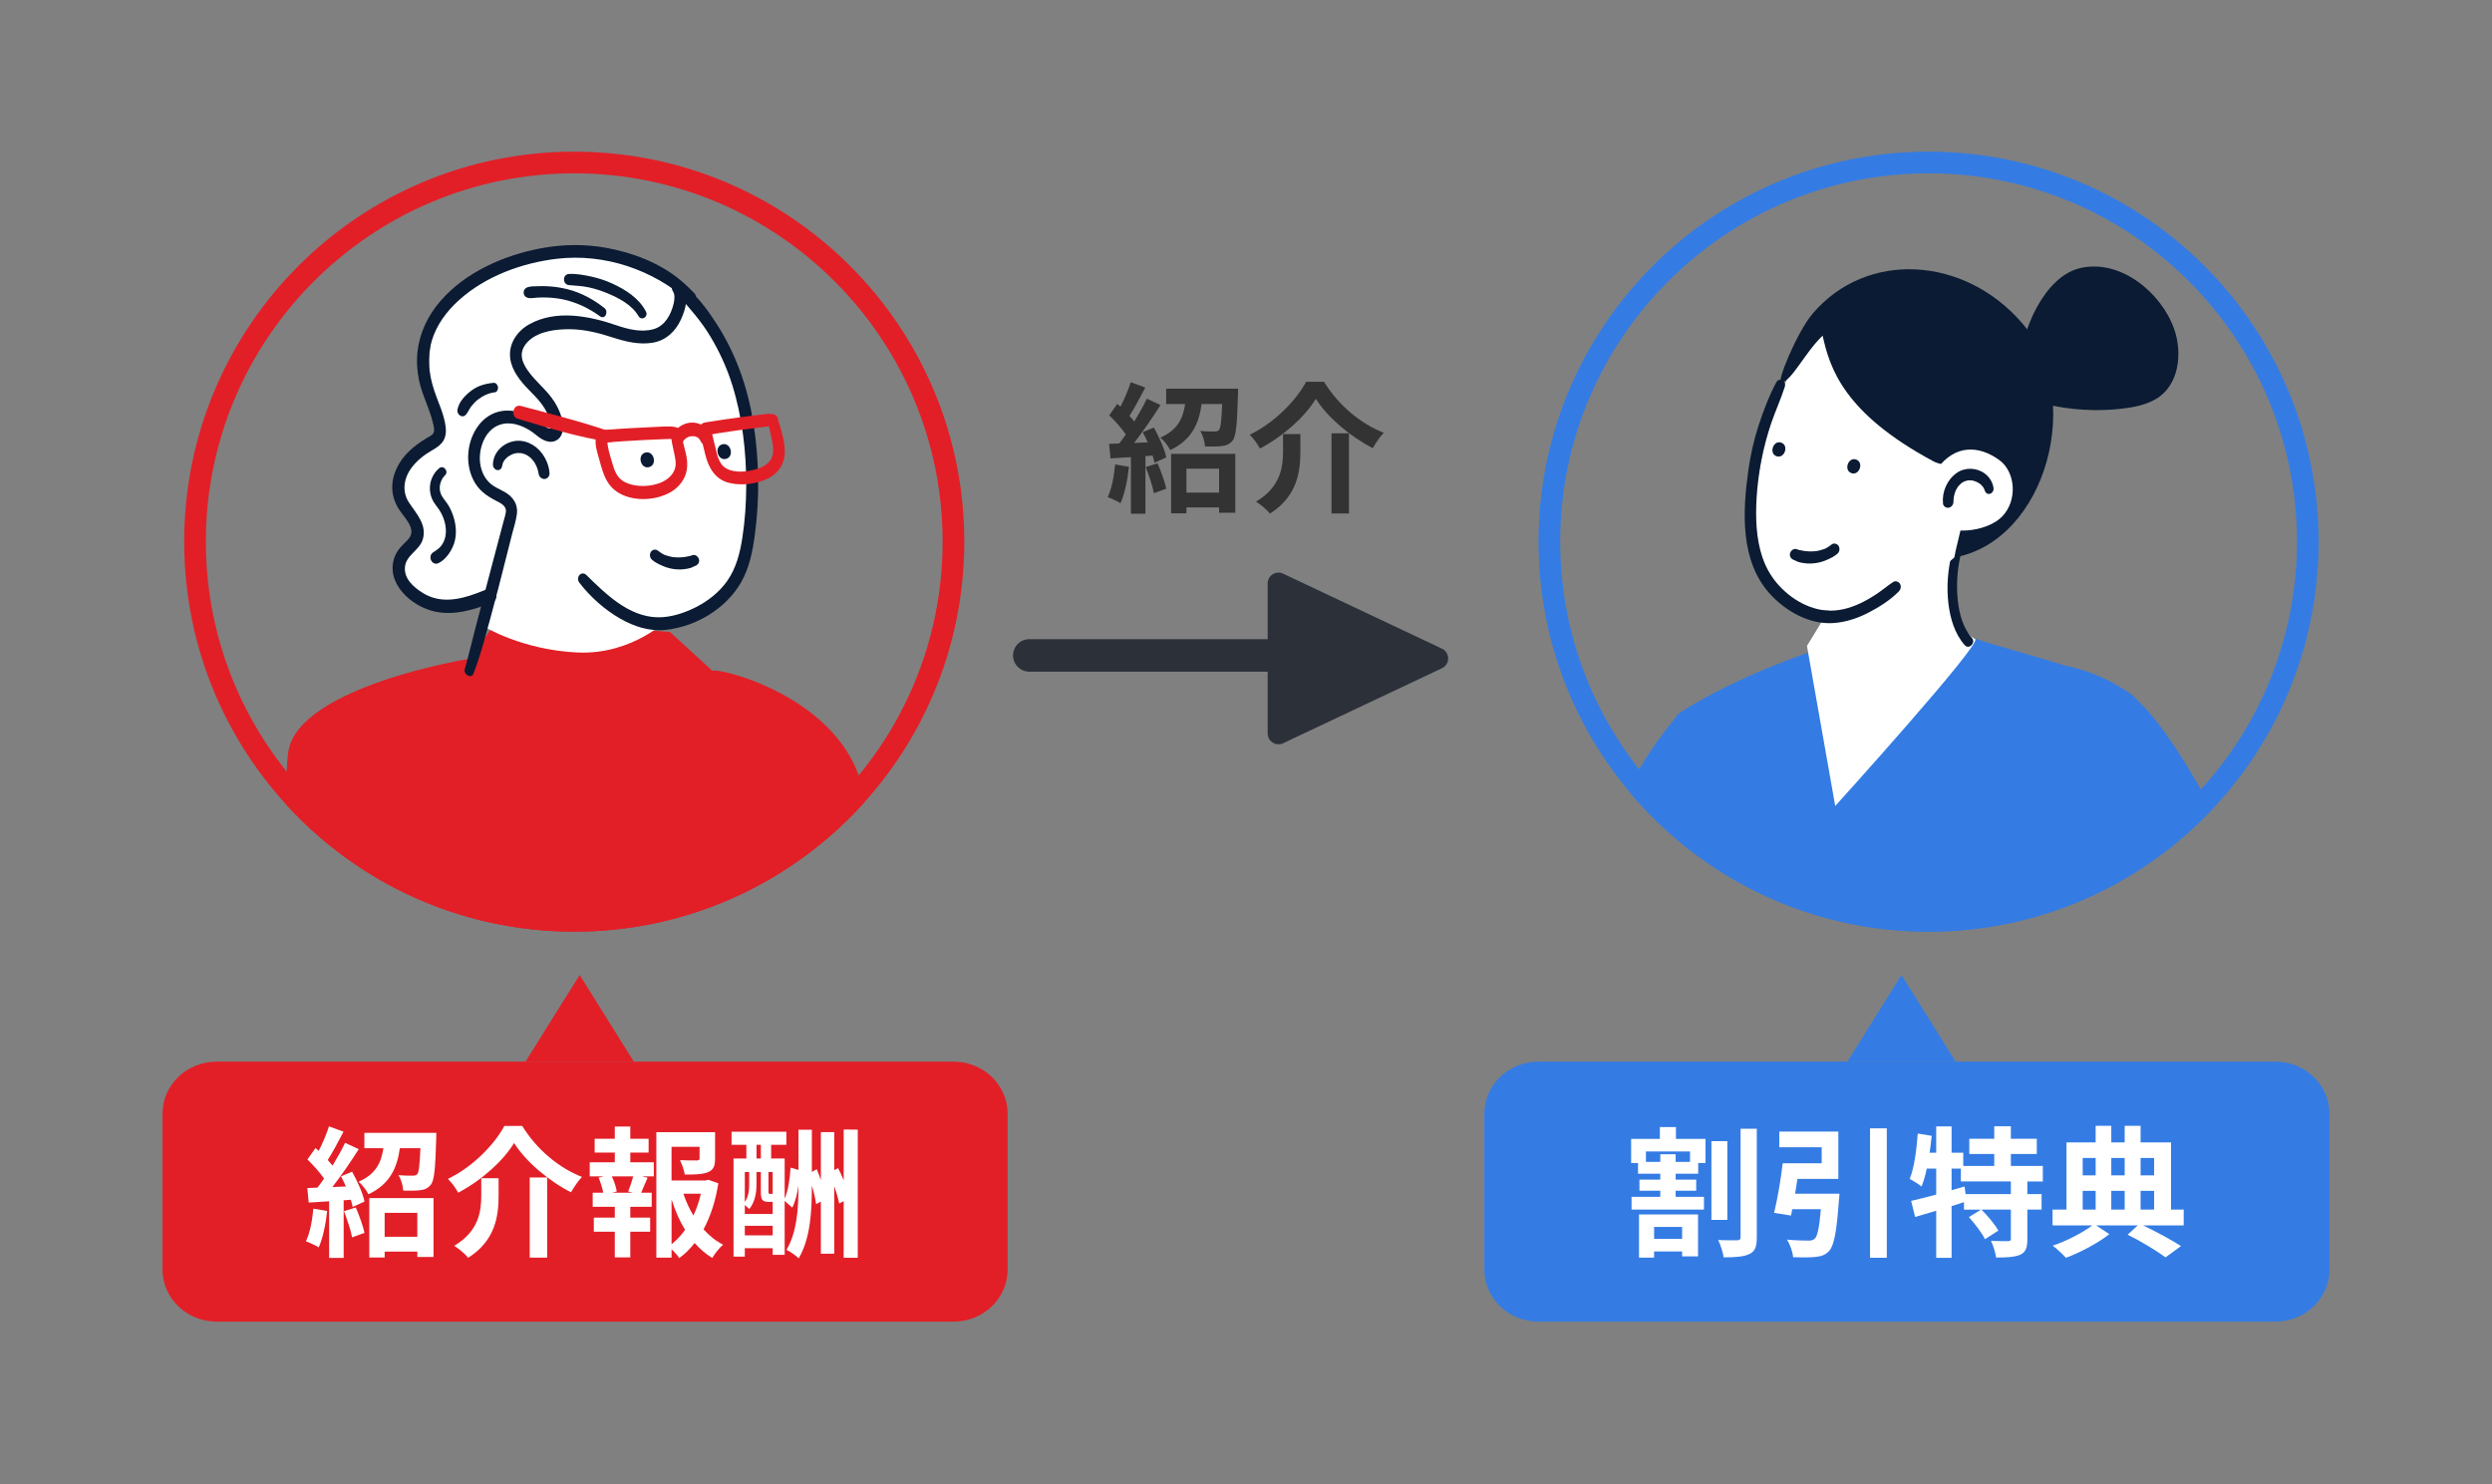 <?xml version="1.0" encoding="UTF-8"?><svg id="b" xmlns="http://www.w3.org/2000/svg" width="230" height="137" viewBox="0 0 230 137"><rect x="0" y="0" width="230" height="137" fill="#808080" stroke="none"/><g id="c"><rect width="230" height="137" fill="none"/><g id="d"><g id="e" isolation="isolate"><g isolation="isolate"><path d="M104.197,43.095c-.13,1.223-.403,2.522-.78,3.354-.273-.169-.845-.442-1.183-.559.377-.768.585-1.925.689-3.017l1.274.221ZM106.498,39.468c.494.885,1.001,2.016,1.144,2.756l-1.092.494c-.039-.194-.091-.416-.169-.663l-.663.053v5.317h-1.339v-5.227l-1.885.117-.13-1.34.936-.038c.195-.247.403-.533.611-.832-.377-.56-1.001-1.248-1.534-1.769l.741-1.053c.091.078.195.169.299.26.364-.715.728-1.573.949-2.262l1.339.494c-.468.884-.988,1.885-1.456,2.612.169.183.312.364.442.521.442-.729.858-1.469,1.157-2.106l1.261.585c-.715,1.131-1.612,2.444-2.431,3.497l1.248-.052c-.143-.325-.299-.65-.455-.936l1.027-.43ZM106.836,42.771c.325.74.663,1.689.806,2.34l-1.144.416c-.117-.65-.455-1.651-.754-2.418l1.092-.338ZM114.272,35.88s0,.377-.013.559c-.078,2.704-.169,3.822-.494,4.226-.273.338-.559.455-.962.507-.351.052-.962.052-1.586.039-.026-.455-.195-1.04-.442-1.43.546.052,1.066.052,1.313.052.182,0,.312-.026.416-.13.156-.195.234-.845.299-2.405h-1.898c-.26,1.808-.897,3.302-2.899,4.251-.169-.351-.585-.896-.91-1.157,1.612-.701,2.093-1.794,2.288-3.094h-1.755v-1.417h6.643ZM108.084,41.899h5.929v5.434h-1.495v-.494h-3.016v.547h-1.417v-5.486ZM109.501,43.265v2.21h3.016v-2.21h-3.016Z" fill="#333"/><path d="M116.287,41.405c-.195-.377-.611-.962-.949-1.274,2.288-1.092,4.303-3.185,5.213-4.888h1.651c1.339,2.184,3.406,3.887,5.512,4.706-.39.403-.728.936-1.014,1.417-2.067-1.053-4.199-2.86-5.252-4.551-1.001,1.651-2.99,3.445-5.161,4.59ZM120.018,40.066v1.611c0,1.833-.273,4.135-2.808,5.733-.26-.338-.884-.857-1.287-1.104,2.275-1.353,2.496-3.186,2.496-4.668v-1.572h1.599ZM124.503,40.001v7.397h-1.612v-7.397h1.612Z" fill="#333"/></g></g><g id="f"><line id="g" x1="95" y1="60.5" x2="121" y2="60.5" fill="none" stroke="#2b3039" stroke-linecap="round" stroke-width="3"/><path id="h" d="M133.085,61.685l-14.658,6.922c-.663.313-1.427-.171-1.427-.904v-13.844c0-.734.764-1.217,1.427-.904l14.658,6.922c.764.361.764,1.448,0,1.808Z" fill="#2b3039"/></g></g><path d="M65.748,61.923l-3.918-3.588-15.902-1.169-2.521,3.648c.115-.07-15.854,2.532-16.793,8.56-.166,1.065-.224,2.728-.177,4.919,6.582,7.194,16.045,11.707,26.564,11.707,10.652,0,20.219-4.629,26.81-11.982-1.014-9.321-13.304-12.424-14.062-12.095Z" fill="#e21f27"/><path d="M45.623,46.72c1.702,4.143.041,9.124-.926,11.127,0,0,3.477,2.145,8.595,2.384,5.118.238,8.462-3.151,8.462-3.151,0,0-3.567-2.93-4.009-6.67-3.641.333-12.122-3.69-12.122-3.69Z" fill="#fff"/><path d="M68.375,38.208c1.34,8.153,1.137,16.752-4.329,18.575-5.109,1.704-15.46-4.002-18.501-12.119-3.339-8.911-.056-17.216,6.609-19.069,9.172-2.55,14.472,1.97,16.222,12.614Z" fill="#fff"/><path d="M41.951,27.292c-2.84,2.297-2.707,7.682-1.542,10.799.312.835.715,1.779.304,2.569-.343.661-1.122.935-1.773,1.295-1.305.721-2.332,2.29-1.794,3.68.386.996,1.473,1.659,1.649,2.713.311,1.857-2.382,3.298-1.917,5.122.106.415.372.774.682,1.069.794.756,1.884,1.143,2.974,1.259,1.09.115,2.19-.021,3.273-.196.733-.118,1.526-.28,2.164-.679.905-.566.949-1.102.837-2.076-.466-4.054,1.454-7.644,4.09-10.567.341-.378.7-.753.927-1.208.612-1.226.356-2.748-.224-3.917-.8-1.611-3.04-3.495-2.785-5.313.751-5.357,8.015-.289,9.7.256,1.148.372,3.675.94,2.173-3.881-.976-3.135,3.027.38,2.63-1.567-4.844-5.064-14.647-4.796-21.368.642Z" fill="#fff"/><path d="M59.899,43.123c-.792.19-1.117-1.16-.323-1.35s1.117,1.16.323,1.35h0Z" fill="#0a1b33"/><path d="M67,42.362c-.792.19-1.117-1.16-.323-1.35s1.117,1.16.323,1.35h0Z" fill="#0a1b33"/><path d="M50.828,40.3c1.8,1.799,2.324,3.637,1.595,4.629-1.651,2.246-5.737,2.1-7.401.829-1.832-1.398-1.967-4.19-.564-5.503,1.816-1.7,4.191-2.131,6.37.046Z" fill="#fff"/><path d="M45.496,42.896c.012-1.043.79-1.876,1.773-2.135,1.054-.278,2.145.248,2.768,1.106.394.543.641,1.158.681,1.831.015.253-.192.499-.442.517-.255.018-.504-.174-.551-.431-.024-.13-.048-.259-.084-.386-.021-.073-.046-.144-.07-.216-.045-.131.026.048-.026-.067-.055-.121-.109-.241-.176-.356-.086-.147-.066-.118-.173-.249-.188-.232-.277-.311-.513-.46-.018-.011-.185-.1-.119-.069-.05-.024-.101-.045-.153-.065-.07-.026-.141-.047-.212-.068-.067-.016-.073-.018-.018-.006-.024-.004-.049-.008-.073-.011-.115-.011-.228-.019-.345-.015-.037.002-.033.001.014-.002-.033.004-.066.008-.098.013-.057.009-.114.021-.17.035-.056.014-.112.03-.167.048-.031.011-.062.022-.093.034.041-.016.045-.017.011-.002-.105.049-.205.104-.302.168-.048.031-.095.063-.14.098.07-.055-.051.049-.065.061-.063.06-.178.19-.199.219.019-.025-.056.089-.067.108-.011.02-.071.137-.06.113.01-.023-.033.1-.039.123-.005.018-.033.182-.026.117-.025.235-.17.463-.436.447-.251-.015-.431-.261-.429-.501h0Z" fill="#0a1b33"/><path d="M54.136,53.096c1.782,1.741,3.861,3.81,6.524,3.886,1.215.035,2.505-.392,3.577-.938,1.122-.572,2.145-1.377,2.876-2.412.838-1.186,1.189-2.601,1.406-4.017.242-1.581.351-3.185.355-4.784.009-3.115-.361-6.315-1.29-9.296-.489-1.57-1.181-3.078-2.028-4.487-.833-1.386-1.866-2.557-2.935-3.758-.373-.419.101-1.285.623-.86,1.189.968,2.133,2.271,2.954,3.555.862,1.348,1.559,2.789,2.111,4.29,1.145,3.113,1.599,6.542,1.662,9.846.033,1.739-.072,3.475-.297,5.199-.2,1.528-.501,3.084-1.277,4.436-1.402,2.444-4.161,4.08-6.939,4.386-1.504.165-2.949-.308-4.241-1.052-1.427-.821-2.739-1.995-3.742-3.298-.374-.486.175-1.172.662-.697h0Z" fill="#0a1b33"/><path d="M42.892,61.78c.36-1.252.651-2.525.982-3.785.485-1.848.969-3.697,1.458-5.545.381-1.441.767-2.88,1.144-4.322.075-.288.18-.587.215-.882.066-.565-.509-.815-.937-1.035-.881-.453-1.61-.992-2.064-1.9-.799-1.599-.586-3.657.498-5.071.506-.66,1.25-1.152,2.077-1.291,1.186-.2,2.349.241,3.329.889.256.169.497.359.748.535.101.071.213.158.338.181.007.001.151.018.116.004.099.038.017-.01.021-.005-.01-.012-.027.044-.028.031-.005-.108.021-.035.02-.181-.002-.201-.013-.276-.062-.508-.255-1.22-1.082-2.041-1.925-2.898-.779-.793-1.575-1.761-1.729-2.9-.181-1.339.618-2.529,1.764-3.166,2.464-1.369,5.513-.771,8.025.092,1.08.371,2.326.687,3.456.356,1.04-.305,1.592-1.341,1.83-2.332.097-.405.147-.845-.071-1.177-.344-.522.443-1.226.844-.673.714.983.37,2.292-.099,3.308-.5,1.084-1.36,1.907-2.564,2.123-1.252.225-2.545-.09-3.733-.477-1.276-.416-2.559-.744-3.91-.76-1.26-.015-2.877.162-3.835,1.069-.392.371-.682.857-.645,1.411.032.471.273.919.536,1.301.731,1.061,1.792,1.826,2.485,2.925.483.767.995,1.976.699,2.902-.165.516-.614.829-1.16.779-.702-.064-1.196-.651-1.759-1.011-.837-.535-1.87-.893-2.848-.551-1.433.501-2.02,2.376-1.762,3.736.142.753.504,1.434,1.177,1.885.461.309,1.003.486,1.438.836.559.45.839,1.059.747,1.78-.078.609-.282,1.22-.434,1.815-.191.747-.38,1.493-.568,2.241-.467,1.859-.94,3.719-1.448,5.567-.409,1.489-.797,2.995-1.315,4.451-.048.135-.153.42-.248.662-.203.518-.936.057-.802-.411h0Z" fill="#0a1b33"/><path d="M63.567,27.816c-3.297-2.924-7.776-4.446-12.171-3.928-3.231.381-6.59,1.613-9.031,3.814-1.139,1.027-2.091,2.304-2.519,3.773-.522,1.791-.189,3.545.48,5.269.274.705.561,1.413.721,2.155.132.613.202,1.297-.164,1.846-.364.546-1.043.808-1.566,1.173-.491.343-.951.748-1.313,1.228-.717.952-.941,2.193-.268,3.224.672,1.029,1.684,2.052,1.291,3.403-.305,1.049-1.575,1.462-1.654,2.601-.075,1.081.818,1.841,1.657,2.364,1.565.976,3.323.639,4.951.03.358-.134.714-.276,1.071-.413.328-.126.671.219.74.51.086.358-.098.665-.429.79-1.699.641-3.465,1.204-5.292.782-2.139-.493-4.532-2.633-3.649-5.023.215-.582.6-.984,1.038-1.406.411-.396.648-.76.44-1.337-.212-.589-.674-1.06-1.019-1.571-.401-.593-.639-1.235-.673-1.953-.064-1.326.608-2.593,1.545-3.492.491-.471,1.053-.87,1.636-1.218.208-.124.526-.255.63-.493.116-.267-.002-.657-.064-.92-.312-1.339-.995-2.557-1.276-3.906-.187-.898-.246-1.824-.136-2.736.21-1.732.986-3.307,2.126-4.617,2.316-2.66,5.87-4.216,9.281-4.851,1.981-.369,4.011-.4,5.996-.039,2.402.437,4.897,1.37,6.799,2.94.477.393.928.819,1.355,1.265.338.353-.111,1.111-.533.736h0Z" fill="#0a1b33"/><path d="M62.742,39.845c.23.632.384,1.309.545,1.962.127.515.186,1.029.101,1.557-.14.867-.701,1.587-1.443,2.036-1.646.996-4.496.973-5.715-.685-.542-.736-.734-1.643-.98-2.506-.184-.647-.531-1.711-.007-2.284.268-.294.796-.253,1.156-.282.633-.051,1.266-.088,1.9-.124.83-.046,1.659-.09,2.49-.124.316-.013.635-.034.951-.029.119.002.243.003.361.017.074.009.147.026.219.043.049.012.178.017.014.008.588.03.61,1.049-.008,1.017-.006,0-.013,0-.019,0l.238-.057c-.385.156-.843.131-1.253.145-.611.02-1.222.047-1.832.078-.646.032-1.291.07-1.936.112-.285.019-.569.039-.854.061-.078.006-.289.024-.28.023.061-.005-.085.008-.102.01-.044.004-.088.009-.132.013-.04.004-.298.069-.328.046.035.027.171-.098.205-.13.019-.018.019-.063.037-.075-.039.029-.004.072-.008.006.01.141,0,.272.016.375.099.643.313,1.289.501,1.912.117.39.266.787.535,1.099.317.368.773.57,1.238.68.795.189,1.68.134,2.452-.13.654-.223,1.306-.696,1.497-1.39.117-.423.042-.822-.047-1.242-.144-.677-.319-1.377-.35-2.07-.01-.216.16-.417.374-.436.241-.021.389.157.465.364h0Z" fill="#e21f27"/><path d="M71.776,38.644c.306.972.663,2.028.657,3.056-.007,1.144-.633,2.069-1.677,2.529-1.052.464-2.342.622-3.466.344-1.282-.317-1.89-1.39-2.19-2.586-.187-.744-.367-1.49-.547-2.235-.063-.261.042-.49.247-.645.169-.128.491-.141.689-.175.445-.076.891-.142,1.337-.206,1.097-.158,2.196-.307,3.296-.439.409-.049.835-.124,1.245-.053.499.087.656.842.115,1.007-.436.132-.894.161-1.345.216-.682.083-1.363.171-2.044.266-.639.09-1.279.183-1.916.286-.223.036-.446.073-.667.116-.067.013-.135.033-.203.044-.127.021-.02.021.033-.019.082-.215.165-.43.247-.645.135.548.27,1.096.406,1.644.188.761.307,1.695,1.065,2.108.809.441,1.975.287,2.817.03.785-.24,1.45-.737,1.482-1.613.036-1.004-.444-1.957-.421-2.956.013-.549.687-.552.839-.072h0Z" fill="#e21f27"/><path d="M56.281,40.798c-2.89-.427-5.703-1.307-8.496-2.143-.69-.206-.449-1.382.301-1.182,2.784.744,5.591,1.451,8.315,2.394.436.151.412,1.008-.119.93h0Z" fill="#e21f27"/><path d="M62.107,40.793c-.083-.475.079-.945.445-1.264.359-.314.784-.493,1.26-.519.809-.044,1.504.452,1.849,1.16.134.274.093.689-.204.845-.288.15-.636.027-.78-.265-.028-.056-.056-.112-.089-.165-.03-.051-.095-.101.012.014-.015-.017-.028-.037-.042-.055-.039-.048-.084-.09-.125-.136-.043-.048.122.091.028.028-.023-.015-.044-.033-.067-.048-.023-.015-.047-.029-.07-.044-.085-.054.097.038.03.016-.055-.019-.107-.044-.162-.061-.029-.009-.058-.016-.087-.024-.121-.033.129.013-.01,0-.07-.007-.139-.014-.21-.013-.019,0-.141.007-.05,0,.093-.007-.042.007-.049.008-.069.011-.137.026-.204.047-.017.005-.133.042-.048.014.084-.028-.027.014-.045.022-.063.031-.12.069-.18.106-.114.071.081-.08-.018.012-.019.018-.039.036-.058.055-.049.049-.094.102-.141.153-.045.048.064-.111.007-.007-.015.027-.031.054-.046.081-.015.026-.028.054-.044.08-.052.086.028-.094-.004.013-.057.194-.234.375-.453.352-.21-.023-.408-.189-.446-.403h0Z" fill="#e21f27"/><path d="M58.921,29.167c-.591-1.024-1.818-1.665-2.876-2.101-.55-.227-1.116-.412-1.698-.538-.61-.132-1.219-.156-1.838-.21-.602-.052-.613-1.001.008-1.03.675-.032,1.378.096,2.035.239.659.144,1.307.35,1.921.63,1.24.567,2.499,1.354,3.144,2.6.253.488-.408.908-.696.41h0Z" fill="#0a1b33"/><path d="M55.377,29.197c-.965-.703-2.025-1.22-3.186-1.507-.539-.133-1.095-.201-1.649-.224-.309-.013-.618-.011-.927.005-.312.015-.676.113-.973-.001-.367-.141-.423-.656-.104-.876.275-.19.713-.157,1.038-.171.325-.014.65-.015.974.002.623.031,1.241.126,1.846.278,1.243.312,2.391.946,3.393,1.736.407.321.062,1.103-.412.758h0Z" fill="#0a1b33"/><path d="M41.082,43.865c-.438.425-.628,1.131-.399,1.71.145.368.446.669.657,1,.231.362.402.76.529,1.17.241.778.3,1.682.028,2.46-.236.675-.755,1.452-1.419,1.774-.61.296-1.04-.624-.51-.984.294-.199.562-.346.777-.643.211-.292.35-.644.391-1.001.094-.812-.177-1.673-.633-2.341-.217-.318-.478-.6-.628-.959-.133-.317-.203-.664-.199-1.009.009-.698.317-1.361.848-1.814.407-.348.92.286.558.637h0Z" fill="#0a1b33"/><path d="M45.675,36.212c-.599.069-1.103.323-1.595.697-.016.012-.058.048-.019.015-.032.026-.063.053-.094.081-.055.049-.109.1-.162.153-.105.106-.201.219-.294.335-.098.122.025-.039-.026.034-.024.034-.047.068-.069.102-.04.062-.079.125-.117.189-.038.063-.07.131-.108.194-.031.051-.068.098-.103.146.053-.075-.035.051-.036.054-.323.479-.93.085-.827-.424.149-.733.748-1.346,1.336-1.771.593-.429,1.293-.617,2.013-.679.21-.018.375.23.393.408.018.182-.077.442-.292.467h0Z" fill="#0a1b33"/><path d="M63.902,51.25c-.07.026-.141.05-.213.071-.026.008-.109.02-.044.01-.032.005-.064.011-.096.016-.11.019-.217.042-.326.064.054-.011.021-.003-.014.002-.041.006-.082.012-.122.017-.3.036-.609.035-.91.005.054.005.016.002-.015-.003-.041-.006-.081-.012-.121-.019-.073-.013-.145-.027-.216-.044-.142-.034-.284-.076-.421-.126.003.001-.118-.046-.078-.029.04.017-.079-.036-.076-.034-.066-.033-.129-.072-.191-.111-.063-.039-.125-.08-.184-.124.044.032.015.011-.011-.01-.061-.047-.123-.092-.188-.135-.208-.137-.497-.041-.615.163-.127.219-.089.523.103.697.26.235.595.399.912.542.332.15.677.261,1.038.316.357.054.708.068,1.066.018.188-.026.387-.054.568-.114.039-.013.078-.028.116-.045.039-.02.077-.04.116-.059-.035.015-.036.016-.004.003.085-.035.169-.07.252-.11.234-.111.368-.369.27-.625-.088-.231-.335-.428-.594-.335h0Z" fill="#0a1b33"/><path d="M53,16c18.748,0,34,15.252,34,34s-15.252,34-34,34-34-15.252-34-34,15.252-34,34-34M53,14c-19.882,0-36,16.118-36,36s16.118,36,36,36,36-16.118,36-36S72.882,14,53,14h0Z" fill="#e21f27"/><path d="M178,86c10.298,0,19.58-4.331,26.141-11.263-2.327-4.419-4.774-8.017-6.475-9.718-.134-.146-.285-.292-.447-.44,0,0,0,0,0-.001-.279-.349-.766-.702-1.394-1.05-1.406-.899-3.25-1.694-5.255-2.087-3.435-1.105-7.067-2.01-8.086-2.447l-15.083,1.085s-6.868,2.187-12.441,5.762c-1.779,2.183-3.482,4.533-4.704,7.101,6.603,7.977,16.579,13.059,27.744,13.059Z" fill="#347ce4"/><path d="M180.473,51.643s-.608,6.118,1.822,7.35c.707.358-12.912,15.407-12.912,15.407l-2.609-14.774,4.581-7.522,9.118-.461Z" fill="#fff"/><path d="M180.939,51.314c-.309,1.353-.394,2.788-.237,4.167.139,1.224.479,2.489,1.31,3.432.363.412-.279,1.087-.674.643-.932-1.048-1.346-2.484-1.509-3.851-.185-1.558-.051-3.135.324-4.656.055-.224.322-.375.54-.304.249.08.296.348.246.569h0Z" fill="#0a1b33"/><path d="M163.866,37.701c-2.374,7.314-3.359,15.313,1.335,17.9,4.388,2.418,14.551-1.156,18.434-8.166,4.262-7.695,2.445-15.92-3.33-18.733-7.948-3.871-13.926,1.258-16.438,8.999Z" fill="#fff"/><path d="M186.597,29.785c5.901,6.799,2.308,20.145-6.222,21.673.193-1.347,1.679-5.666.745-7.696-.414-.901-1.749-.68-2.688-1.184-8.285-4.449-9.549-8.613-10.212-11.59-1.639,1.552-2.861,4.214-3.825,4.337-.483.061,1.46-4.674,2.896-6.365,4.987-5.871,13.977-5.313,19.305.826Z" fill="#0a1b33"/><path d="M193.182,37.853c-1.151-.019-2.301-.134-3.433-.345-.74-.138-1.498-.329-2.094-.788-.923-.711-1.296-1.961-1.234-3.124.162-3.073,2.262-8.105,5.602-8.856,3.722-.837,7.489,2.302,8.656,5.674.754,2.177.461,5.148-1.695,6.416-.92.541-1.994.759-3.054.884-.911.108-1.83.155-2.748.14Z" fill="#0a1b33"/><path d="M170.884,43.676c-.738-.248-.316-1.508.424-1.259s.316,1.508-.424,1.259h0Z" fill="#0a1b33"/><path d="M163.971,42.116c-.738-.248-.316-1.508.424-1.259s.316,1.508-.424,1.259h0Z" fill="#0a1b33"/><path d="M178.781,43.283c-1.382,1.891-1.603,3.668-.806,4.505,1.804,1.896,5.483,1.273,6.816-.11,1.466-1.522,1.203-4.141-.248-5.198-1.879-1.368-4.088-1.487-5.761.803Z" fill="#fff"/><path d="M183.169,45.248c-.02-.079.018.032-.014-.041-.016-.035-.028-.072-.044-.107-.007-.015-.066-.124-.043-.086.021.034-.042-.059-.056-.077-.046-.061-.098-.118-.152-.173.064.064-.015-.012-.04-.033-.034-.029-.07-.057-.106-.084-.063-.046-.13-.086-.197-.126.132.079-.167-.076-.025-.013-.048-.021-.095-.043-.144-.062-.073-.028-.148-.052-.224-.071-.038-.01-.076-.018-.115-.025.109.021-.029,0-.065-.004-.077-.007-.156-.008-.233-.005-.046.002-.111.014-.026,0-.044.008-.089.014-.133.024-.082.018-.162.041-.24.071.081-.031-.01.007-.04.022-.046.023-.09.048-.134.074-.044.026-.086.055-.128.084.075-.053.001.002-.028.027-.072.062-.14.129-.203.2-.015.016-.029.033-.043.05.005-.006.054-.074.02-.022-.028.043-.062.084-.09.127-.054.082-.099.167-.147.252-.032.056.012-.027.015-.032-.012.028-.025.055-.036.083-.023.056-.045.113-.065.17-.035.101-.062.204-.087.309.027-.112-.002.014-.009.057-.01.053-.018.106-.024.16-.015.122-.019.244-.023.367-.008.246-.22.485-.464.508-.237.022-.474-.147-.498-.398-.103-1.078.379-2.192,1.269-2.818.771-.542,1.849-.501,2.598.064.426.321.717.792.798,1.32.035.231-.106.486-.339.545-.247.063-.423-.114-.48-.335h0Z" fill="#0a1b33"/><path d="M164.732,35.694c-.362,1.136-.862,2.227-1.253,3.354-.372,1.068-.68,2.16-.887,3.273-.351,1.888-.568,3.86-.494,5.782.068,1.771.424,3.622,1.435,5.112,1.1,1.621,2.985,2.953,4.97,3.135,1.12.102,2.241-.201,3.245-.683.541-.26,1.058-.568,1.555-.905.488-.331.936-.715,1.428-1.039.214-.141.501-.039.625.165.138.229.078.52-.105.708-.773.791-1.8,1.44-2.779,1.948-1,.519-2.074.879-3.201.967-2.247.176-4.479-1.095-5.941-2.721-2.744-3.049-2.495-7.605-1.964-11.388.197-1.407.511-2.795.951-4.146.439-1.348.955-2.715,1.627-3.966.271-.504.949-.098.789.405h0Z" fill="#0a1b33"/><path d="M165.827,50.696c.071.026.142.05.214.072.027.008.11.02.044.01.032.005.065.011.097.016.11.019.219.042.328.064-.054-.011-.021-.003.014.002.041.006.082.012.123.017.303.036.614.035.917.005-.054.005-.016.002.016-.003.041-.006.082-.012.122-.019.073-.013.146-.028.218-.045.144-.034.286-.077.425-.127-.003.001.119-.046.078-.029-.041.017.079-.036.077-.035.066-.033.13-.073.193-.112.063-.04.126-.081.186-.125-.044.032-.015.011.011-.01.062-.048.124-.093.189-.136.21-.139.501-.041.62.164.128.22.09.527-.104.702-.262.237-.599.402-.919.547-.335.151-.683.263-1.046.318-.36.054-.714.068-1.074.018-.19-.026-.39-.055-.573-.115-.039-.013-.079-.028-.116-.045-.039-.02-.078-.04-.117-.06.035.015.037.016.004.003-.086-.036-.17-.071-.254-.111-.235-.112-.371-.372-.273-.63.089-.232.338-.432.598-.337h0Z" fill="#0a1b33"/><path d="M178,16c18.748,0,34,15.252,34,34s-15.252,34-34,34-34-15.252-34-34,15.252-34,34-34M178,14c-19.882,0-36,16.118-36,36s16.118,36,36,36,36-16.118,36-36-16.118-36-36-36h0Z" fill="#347ce4"/><g id="i"><path id="j" d="M20,98h68c2.761,0,5,2.149,5,4.8v14.4c0,2.651-2.239,4.8-5,4.8H20c-2.761,0-5-2.149-5-4.8v-14.4c0-2.651,2.239-4.8,5-4.8Z" fill="#e21f27"/><g id="k" isolation="isolate"><g isolation="isolate"><path d="M30.197,111.789c-.13,1.223-.403,2.521-.78,3.354-.273-.168-.845-.441-1.183-.559.377-.768.585-1.924.689-3.016l1.274.221ZM32.498,108.162c.494.885,1.001,2.016,1.144,2.756l-1.092.494c-.039-.195-.091-.416-.169-.664l-.663.053v5.318h-1.339v-5.227l-1.885.117-.13-1.34.936-.039c.195-.246.403-.533.611-.832-.377-.559-1.001-1.248-1.534-1.768l.741-1.053c.091.078.195.168.299.26.364-.715.728-1.574.949-2.262l1.339.494c-.468.883-.988,1.885-1.456,2.611.169.184.312.365.442.521.442-.729.858-1.469,1.157-2.107l1.261.586c-.715,1.131-1.612,2.443-2.431,3.496l1.248-.051c-.143-.326-.299-.65-.455-.936l1.027-.43ZM32.836,111.465c.325.74.663,1.689.806,2.34l-1.144.416c-.117-.65-.455-1.652-.754-2.418l1.092-.338ZM40.272,104.574s0,.377-.013.559c-.078,2.703-.169,3.822-.494,4.225-.273.338-.559.455-.962.508-.351.051-.962.051-1.586.039-.026-.455-.195-1.041-.442-1.43.546.051,1.066.051,1.313.051.182,0,.312-.025.416-.129.156-.195.234-.846.299-2.406h-1.898c-.26,1.809-.897,3.303-2.899,4.252-.169-.352-.585-.896-.91-1.158,1.612-.701,2.093-1.793,2.288-3.094h-1.755v-1.416h6.643ZM34.084,110.594h5.929v5.434h-1.495v-.494h-3.016v.547h-1.417v-5.486ZM35.501,111.959v2.209h3.016v-2.209h-3.016Z" fill="#fff"/><path d="M42.287,110.1c-.195-.377-.611-.963-.949-1.275,2.288-1.092,4.303-3.184,5.213-4.887h1.651c1.339,2.184,3.406,3.887,5.512,4.705-.39.404-.728.936-1.014,1.418-2.067-1.053-4.199-2.861-5.252-4.551-1.001,1.65-2.99,3.445-5.161,4.59ZM46.018,108.76v1.611c0,1.834-.273,4.135-2.808,5.734-.26-.338-.884-.857-1.287-1.105,2.275-1.352,2.496-3.186,2.496-4.668v-1.572h1.599ZM50.503,108.695v7.396h-1.612v-7.396h1.612Z" fill="#fff"/><path d="M58.173,107.291h2.171v1.301h-1.079l.507.129c-.221.48-.416.988-.598,1.379h.975v1.299h-1.976v1.002h1.833v1.299h-1.833v2.367h-1.43v-2.367h-1.937v-1.299h1.937v-1.002h-2.041v-1.299h.975c-.078-.416-.247-.963-.429-1.393l.468-.115h-1.287v-1.301h2.314v-.896h-1.859v-1.275h1.859v-1.131h1.43v1.131h1.69v1.275h-1.69v.896ZM57.978,109.982c.156-.391.351-.949.468-1.391h-1.976c.221.467.403,1.025.455,1.391l-.416.117h1.885l-.416-.117ZM66.298,109.229c-.247,1.572-.702,3.029-1.365,4.25.533.586,1.131,1.08,1.807,1.418-.338.285-.78.832-1.001,1.223-.611-.365-1.144-.832-1.625-1.379-.416.533-.884,1-1.417,1.391-.169-.26-.442-.559-.715-.807v.768h-1.404v-11.584h5.421v2.445c0,.662-.143,1.039-.65,1.248-.494.207-1.196.221-2.146.221-.065-.416-.26-.949-.442-1.326.637.025,1.352.025,1.547.025.195-.012.26-.051.26-.193v-1.066h-2.587v3.107h3.133l.26-.066.923.326ZM61.982,114.857c.468-.377.884-.818,1.248-1.326-.507-.832-.923-1.781-1.248-2.809v4.135ZM63.074,110.189c.234.715.546,1.391.923,2.016.299-.625.533-1.312.689-2.016h-1.612Z" fill="#fff"/><path d="M79.168,104.275v11.83h-1.3v-5.227l-.416.221c-.078-.428-.247-1.014-.455-1.6v6.229h-1.235v-4.811l-.442.246c-.052-.467-.195-1.104-.39-1.715,0,2.418-.13,4.836-1.209,6.707-.26-.246-.78-.623-1.131-.779.975-1.678,1.105-3.77,1.105-5.928v-.014c-.104.742-.286,1.469-.572,2.041l-.702-.623v4.979h-1.105v-.611h-2.574v.781h-1.04v-9.062h1.183v-1.26h-1.365v-1.209h5.057v1.209h-1.404v1.26h1.248v3.705c.325-.715.481-1.859.546-2.859l.728.207v-3.705h1.235v3.889l.455-.248c.13.312.26.664.377,1.002v-4.422h1.235v3.512l.351-.195c.182.352.364.74.52,1.131v-4.693l1.3.014ZM69.821,109.307c0,.715-.117,1.65-.676,2.301-.091-.104-.26-.26-.403-.377v.832h2.574v-1.119h-.364c-.572,0-.728-.168-.728-.91v-1.846h-.403v1.119ZM68.742,108.188v2.77c.364-.52.403-1.145.403-1.664v-1.105h-.403ZM71.316,114.039v-.885h-2.574v.885h2.574ZM69.821,106.939h.403v-1.26h-.403v1.26ZM71.316,108.188h-.39v1.82c0,.17.026.195.117.195h.273v-2.016Z" fill="#fff"/></g></g><path id="l" d="M53.5,90l5,8h-10l5-8Z" fill="#e21f27"/></g><g id="m"><path id="n" d="M142,98h68c2.761,0,5,2.149,5,4.8v14.4c0,2.651-2.239,4.8-5,4.8h-68c-2.761,0-5-2.149-5-4.8v-14.4c0-2.651,2.239-4.8,5-4.8Z" fill="#347ce4"/><g id="o" isolation="isolate"><g isolation="isolate"><path d="M154.68,105.133h2.73v2.223h-.676v.988h-2.08v.547h1.898v1.025h-1.898v.561h2.613v1.182h-6.682v-1.182h2.652v-.561h-1.924v-1.025h1.924v-.547h-2.054v-.988h-.637v-2.223h2.652v-1.092h1.482v1.092ZM151.274,112.102h5.447v3.873h-1.469v-.455h-2.587v.572h-1.391v-3.99ZM155.98,106.289h-4.069v.963h1.326v-.701h1.417v.701h1.326v-.963ZM152.665,113.258v1.105h2.587v-1.105h-2.587ZM159.425,112.607h-1.469v-7.268h1.469v7.268ZM162.143,104.197v10.023c0,.857-.156,1.299-.676,1.533-.507.26-1.313.312-2.379.312-.065-.441-.286-1.158-.507-1.6.754.039,1.495.025,1.755.025.221,0,.312-.076.312-.285v-10.01h1.495Z" fill="#fff"/><path d="M169.773,110.189s-.013.43-.052.637c-.208,2.873-.442,4.135-.897,4.643-.364.389-.728.506-1.287.559-.455.053-1.248.053-2.041.025-.039-.494-.273-1.17-.572-1.625.78.078,1.612.092,1.963.092.26,0,.416-.027.585-.156.273-.221.442-1.041.585-2.744h-2.639c-.039.209-.078.404-.117.586l-1.56-.246c.299-1.223.624-3.082.793-4.576h3.601v-1.482h-3.913v-1.443h5.447v4.367h-3.771c-.065.455-.143.924-.221,1.365h4.095ZM174.142,104.158v11.947h-1.547v-11.947h1.547Z" fill="#fff"/><path d="M187.115,109.059v1.17h1.313v1.43h-1.313v2.719c0,.779-.13,1.195-.65,1.441-.533.234-1.261.262-2.236.262-.052-.443-.26-1.105-.468-1.535.65.025,1.352.025,1.56.025.221-.012.273-.051.273-.221v-2.691h-2.717c.572.572,1.248,1.365,1.56,1.938l-1.235.793c-.26-.559-.923-1.416-1.482-2.041l1.118-.689h-1.573v-.688c-.377.117-.767.246-1.144.363v4.771h-1.417v-4.342c-.702.207-1.365.402-1.95.572l-.364-1.482c.637-.143,1.443-.352,2.314-.586v-2.393h-.871c-.13.625-.299,1.184-.481,1.652-.234-.195-.793-.547-1.092-.703.416-1.039.624-2.652.741-4.186l1.287.209c-.052.52-.117,1.039-.195,1.559h.611v-2.43h1.417v2.43h1.079v1.223h2.86v-1.105h-2.301v-1.404h2.301v-1.156h1.534v1.156h2.392v1.404h-2.392v1.105h2.951v1.43h-1.43ZM185.594,109.059h-4.615v-1.184h-.858v1.99l1.196-.338.104.701h4.173v-1.17Z" fill="#fff"/><path d="M201.545,113.115h-3.744c1.287.623,2.678,1.377,3.497,1.91l-1.43,1.041c-.793-.586-2.21-1.457-3.497-2.094l.936-.857h-3.848l1.222.807c-1.014.805-2.665,1.689-4.004,2.184-.299-.326-.832-.832-1.222-1.119,1.287-.428,2.808-1.221,3.653-1.871h-3.667v-1.457h1.287v-6.201h2.691v-1.533h1.443v1.533h1.235v-1.533h1.469v1.533h2.808v6.201h1.17v1.457ZM192.224,106.889v1.611h1.196v-1.611h-1.196ZM192.224,111.658h1.196v-1.729h-1.196v1.729ZM194.863,106.889v1.611h1.235v-1.611h-1.235ZM196.098,109.93h-1.235v1.729h1.235v-1.729ZM197.567,106.889v1.611h1.248v-1.611h-1.248ZM197.567,111.658h1.248v-1.729h-1.248v1.729Z" fill="#fff"/></g></g><path id="p" d="M175.5,90l5,8h-10l5-8Z" fill="#347ce4"/></g></g></svg>